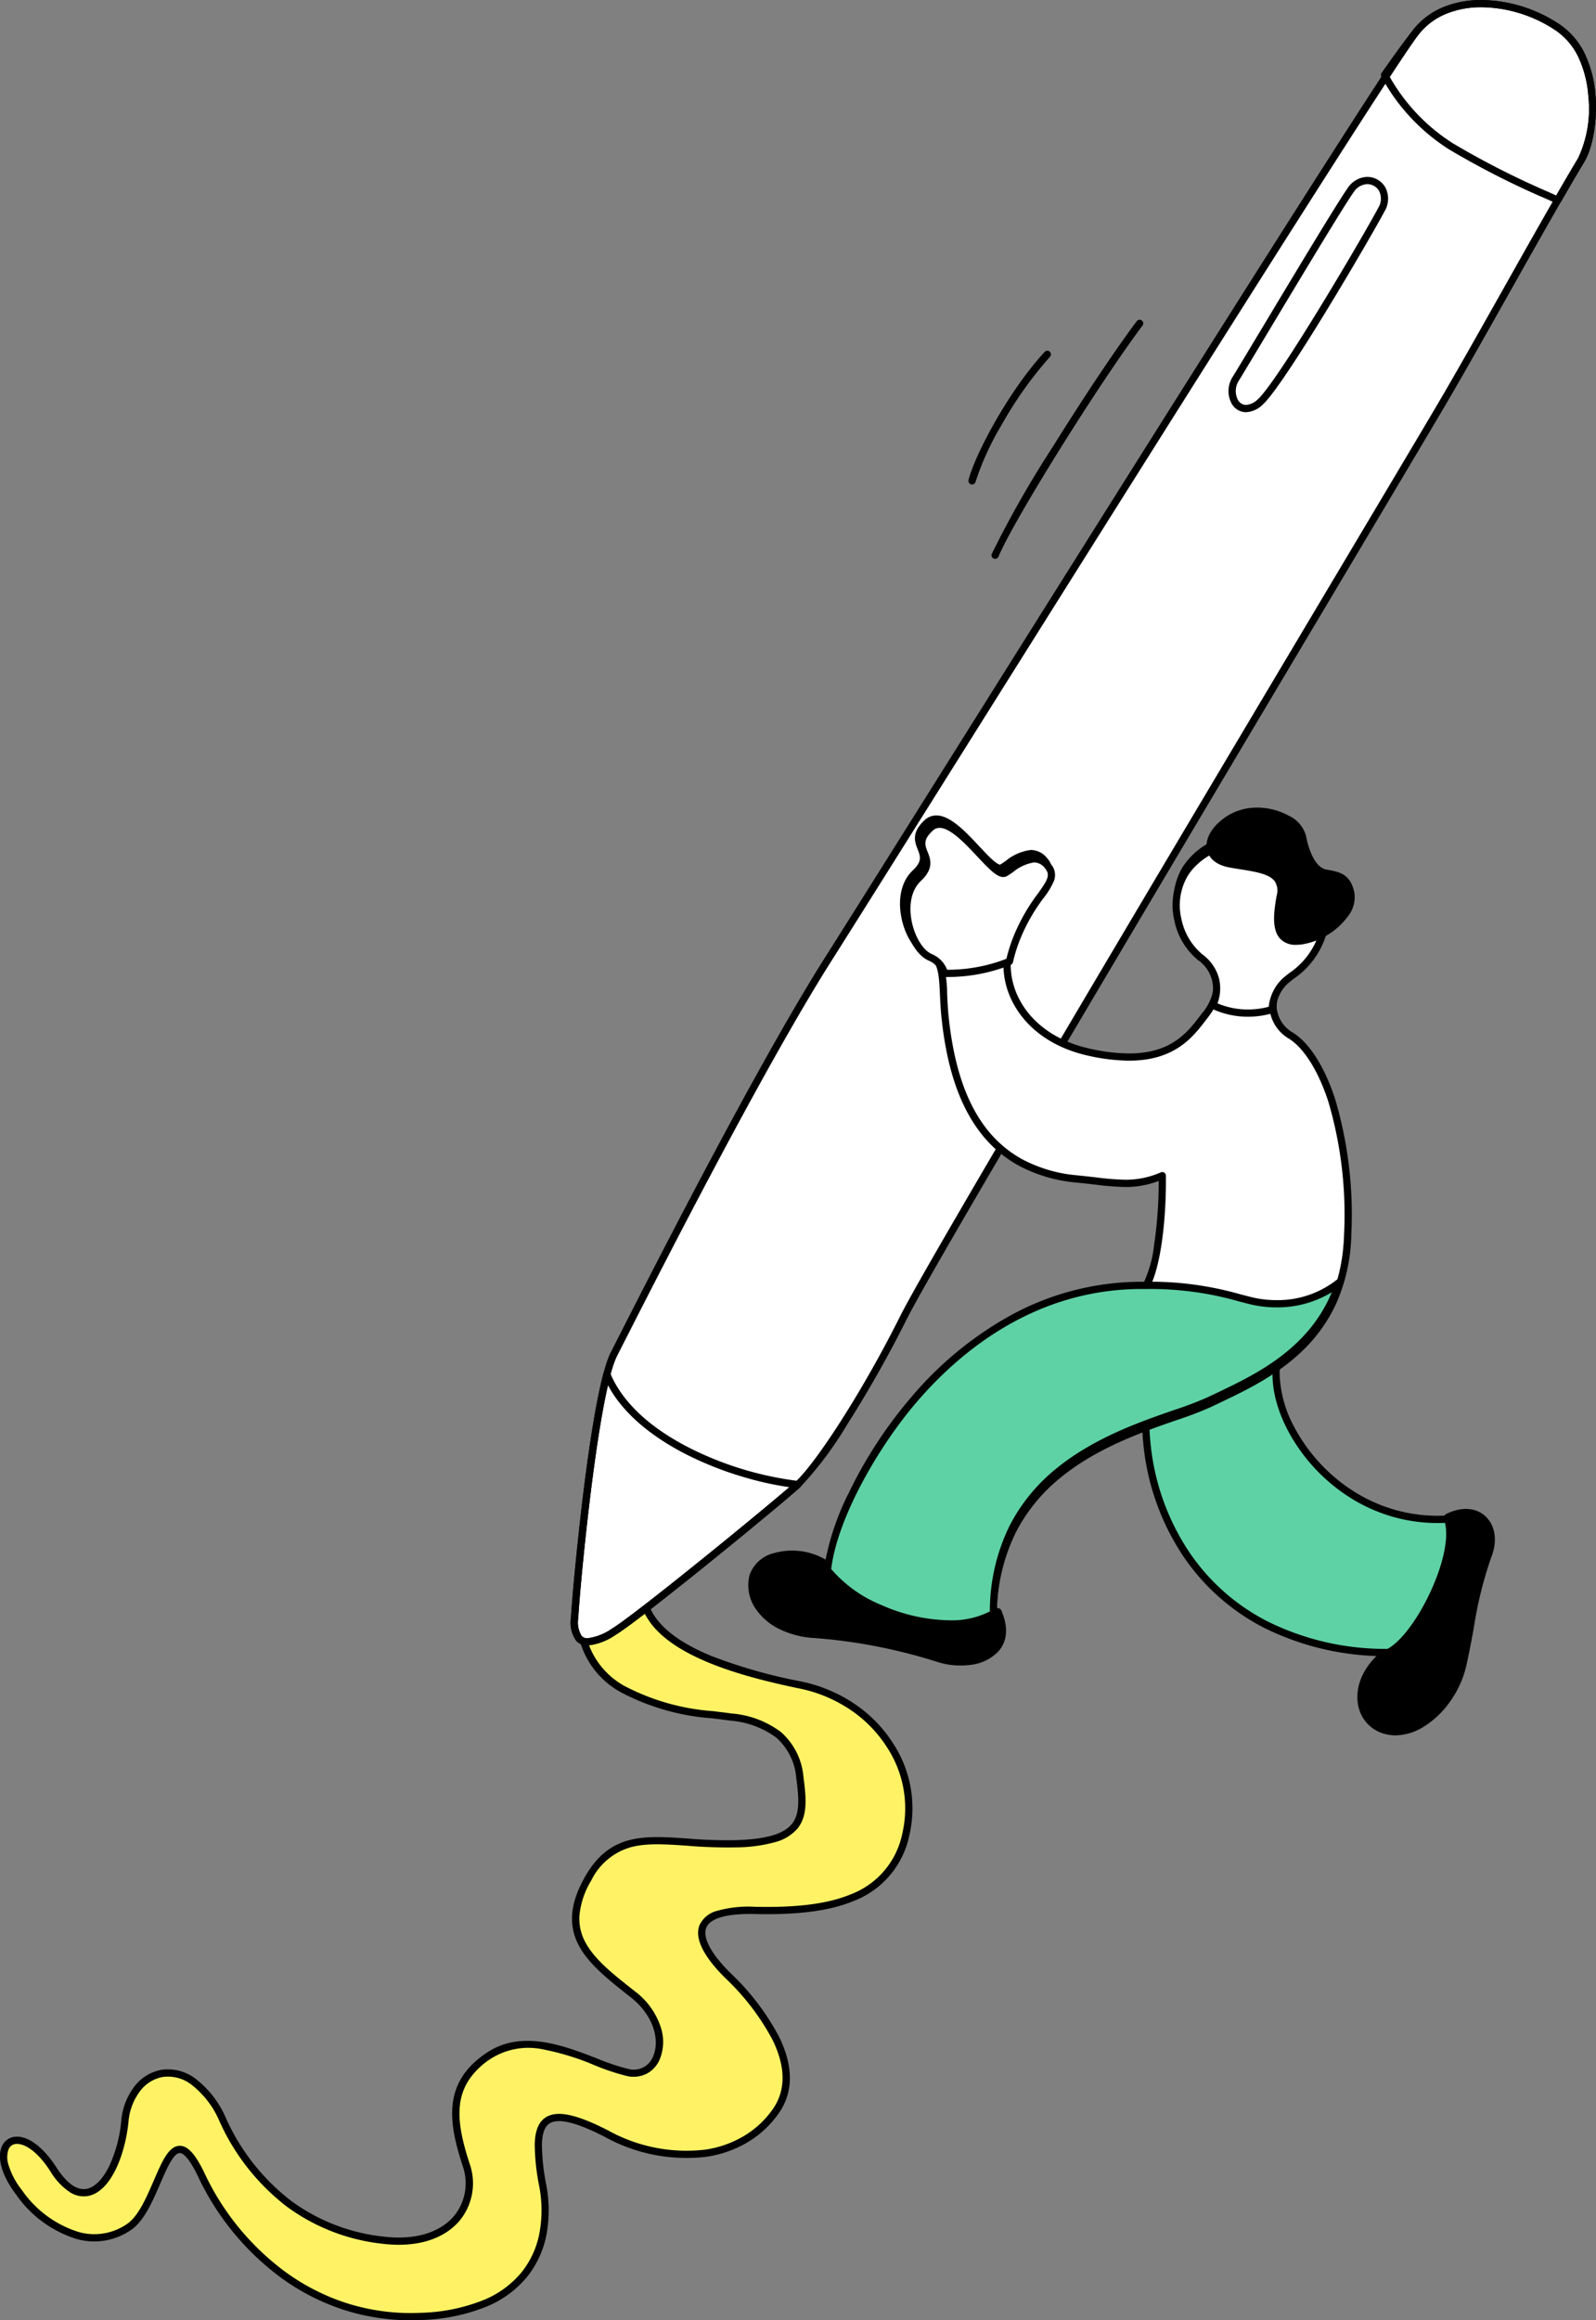 <svg xmlns="http://www.w3.org/2000/svg" width="215.195" height="312.759" viewBox="0 0 215.195 312.759">
  <rect x="0" y="0" width="215.195" height="312.759" fill="#808080" stroke="none"/>
  <g id="グループ_33877" data-name="グループ 33877" transform="translate(-613.483 -716.663)">
    <g id="グループ_33876" data-name="グループ 33876" transform="translate(613.975 717.15)">
      <path id="パス_73404" data-name="パス 73404" d="M676.312,825.642c-3.712-3.1-9.718-2.2-10.632,1.035s1.946,7.4,8.185,7.86a72.929,72.929,0,0,1,16.755,3.237c4.578,1.5,10.62-.489,8.077-6.277" transform="translate(-564.636 -614.727)"/>
      <path id="パス_73404_-_アウトライン" data-name="パス 73404 - アウトライン" d="M693.648,838.741a10.3,10.3,0,0,1-3.179-.5,72.337,72.337,0,0,0-16.64-3.214,12.182,12.182,0,0,1-4.716-1.257,8.217,8.217,0,0,1-2.977-2.529,5.573,5.573,0,0,1-.924-4.693,4.6,4.6,0,0,1,3.277-2.953,8.974,8.974,0,0,1,8.136,1.677.487.487,0,0,1-.625.748,8.018,8.018,0,0,0-7.223-1.493,3.654,3.654,0,0,0-2.627,2.286,4.6,4.6,0,0,0,.785,3.869c1.339,1.914,3.879,3.143,6.967,3.373a73.346,73.346,0,0,1,16.871,3.26,9.171,9.171,0,0,0,4.1.37,5.213,5.213,0,0,0,3.13-1.465c.986-1.087,1.073-2.651.251-4.522a.487.487,0,0,1,.893-.392c1.249,2.842.46,4.6-.422,5.57a6.091,6.091,0,0,1-3.711,1.774A9.464,9.464,0,0,1,693.648,838.741Z" transform="translate(-564.636 -614.727)"/>
      <path id="パス_73405" data-name="パス 73405" d="M711.157,839.579c-5.224,3.722-4.53,9.657-.314,10.755s9.181-3.567,10.359-8.9,1.757-10.578,3.37-14.627-1.319-7.294-5.435-5.215" transform="translate(-524.44 -617.554)"/>
      <path id="パス_73405_-_アウトライン" data-name="パス 73405 - アウトライン" d="M712.126,850.984a5.566,5.566,0,0,1-1.406-.178,4.9,4.9,0,0,1-3.655-3.942c-.5-2.709.961-5.653,3.809-7.682a.487.487,0,1,1,.566.794c-3.032,2.16-3.752,4.883-3.416,6.712a3.894,3.894,0,0,0,2.942,3.175,5.778,5.778,0,0,0,4.48-.9,12.443,12.443,0,0,0,5.28-7.635c.371-1.679.683-3.359.986-4.983a53.6,53.6,0,0,1,2.407-9.719c.715-1.789.5-3.5-.557-4.472-1.007-.922-2.54-.969-4.206-.127a.487.487,0,0,1-.44-.87c2.018-1.019,4-.915,5.3.278,1.365,1.25,1.673,3.377.8,5.552a52.951,52.951,0,0,0-2.354,9.536c-.3,1.632-.618,3.32-.992,5.015a13.58,13.58,0,0,1-2.138,4.8,12.339,12.339,0,0,1-3.585,3.456A7.367,7.367,0,0,1,712.126,850.984Z" transform="translate(-524.44 -617.554)"/>
      <path id="パス_73406" data-name="パス 73406" d="M695.336,825.044c-6.07,5.37-3.937,14.645,2.121,17.738s9.271,3.024,14.619,3.762,8.555,2.871,9.265,8.167.7,8.618-8.571,8.907-15.693-2.877-19.982,4.7.342,11.109,6.044,15.606,3.911,11.481-.724,10.522-12.482-6.261-18.546-2.363-5.006,9.273-3.227,14.79-2.156,11.33-11.428,10.154-16.76-6.412-21.387-16.2-12.474-7-13.2.213-5.012,13.69-9.637,6.47-9.625-3.458-4.64,3.094,11.093,7.437,14.975,4.57c4.283-3.163,5.017-16.63,9.639-6.844s14.957,19.658,29.582,19,17.854-9.554,16.431-17.579-1.054-12,8.571-7.061,18.546,3.1,22.831-3.006-2.121-14.06-6.4-18.256-6.412-9.054,3.577-8.826,18.194-1.391,20.347-10.152-3.9-18.1-14.247-20.241-26.385-6.567-19.594-18.041" transform="translate(-613.975 -615.575)" fill="#fff365"/>
      <path id="パス_73406_-_アウトライン" data-name="パス 73406 - アウトライン" d="M668.873,927.846a29.341,29.341,0,0,1-8.92-1.369,30.187,30.187,0,0,1-8.537-4.337,35.982,35.982,0,0,1-11.2-13.606c-1.323-2.8-2.129-3.228-2.5-3.228h-.008c-.847.014-1.787,2.191-2.616,4.111-.994,2.3-2.121,4.913-3.789,6.145a8.694,8.694,0,0,1-7.487,1.327,15.533,15.533,0,0,1-8.166-5.994c-1.9-2.5-2.615-4.928-1.907-6.5a2.14,2.14,0,0,1,1.839-1.292c1.706-.124,3.763,1.421,5.506,4.137.981,1.531,2.5,3.271,4.183,2.869,1.048-.251,2.085-1.32,2.921-3.011a18.276,18.276,0,0,0,1.638-6.113,8.867,8.867,0,0,1,1.772-4.647,5.894,5.894,0,0,1,3.628-2.246,6.106,6.106,0,0,1,4.577,1.165,13.293,13.293,0,0,1,4.145,5.356,29.059,29.059,0,0,0,8.8,11.148,25.618,25.618,0,0,0,12.207,4.781c5.87.745,8.641-1.427,9.771-2.787a6.983,6.983,0,0,0,1.131-6.734c-1.777-5.512-2.976-11.238,3.428-15.349,4.653-2.99,10.213-.845,14.68.879a29.98,29.98,0,0,0,4.229,1.418,2.793,2.793,0,0,0,3.314-1.623c.962-2.067.244-5.492-2.99-8.039l-.185-.146c-2.783-2.194-5.412-4.267-6.753-6.729-1.513-2.779-1.268-5.751.771-9.354,3.34-5.9,7.98-5.577,13.854-5.167a62.811,62.811,0,0,0,6.537.218c3.964-.123,6.334-.8,7.459-2.126,1.181-1.392,1-3.551.644-6.23a8.128,8.128,0,0,0-2.719-5.483,12.014,12.014,0,0,0-6.129-2.266c-.871-.12-1.683-.219-2.468-.314a31.19,31.19,0,0,1-12.307-3.5,11.433,11.433,0,0,1-5.918-8.727,11.062,11.062,0,0,1,3.7-9.811.487.487,0,1,1,.646.73,10.1,10.1,0,0,0-2.887,4.232,10.607,10.607,0,0,0,4.907,12.707,30.389,30.389,0,0,0,11.981,3.4c.789.1,1.6.194,2.483.316a12.754,12.754,0,0,1,6.617,2.48,9.053,9.053,0,0,1,3.065,6.105c.39,2.922.574,5.291-.866,6.99a6.011,6.011,0,0,1-2.938,1.759,20.391,20.391,0,0,1-5.234.71,64.454,64.454,0,0,1-6.636-.22c-2.894-.2-5.393-.377-7.536.18a8.539,8.539,0,0,0-5.4,4.494,11.1,11.1,0,0,0-1.6,4.745,6.619,6.619,0,0,0,.838,3.663c1.245,2.287,3.681,4.207,6.5,6.43l.185.145a9.859,9.859,0,0,1,3.421,4.743,6.238,6.238,0,0,1-.15,4.474,3.9,3.9,0,0,1-1.714,1.85,3.984,3.984,0,0,1-2.682.316,30.551,30.551,0,0,1-4.382-1.463,34.714,34.714,0,0,0-7-2.142,9.447,9.447,0,0,0-6.8,1.174,10.1,10.1,0,0,0-3.168,3.031,7.7,7.7,0,0,0-1.168,3.4c-.265,2.467.473,5.207,1.309,7.8a7.94,7.94,0,0,1-1.309,7.656c-1.257,1.514-4.312,3.935-10.644,3.132a26.581,26.581,0,0,1-12.666-4.965,30.02,30.02,0,0,1-9.1-11.514,12.352,12.352,0,0,0-3.823-4.973,5.155,5.155,0,0,0-3.853-1,4.936,4.936,0,0,0-3.029,1.89,7.9,7.9,0,0,0-1.566,4.139c-.43,4.3-2.273,9.25-5.3,9.975a3.39,3.39,0,0,1-2.634-.5,8.779,8.779,0,0,1-2.6-2.793c-1.821-2.838-3.578-3.767-4.614-3.691a1.161,1.161,0,0,0-1.022.72,3.282,3.282,0,0,0,0,2.138,10.334,10.334,0,0,0,1.8,3.368,14.583,14.583,0,0,0,7.634,5.64,7.737,7.737,0,0,0,6.663-1.167c1.457-1.076,2.528-3.558,3.474-5.747,1.128-2.612,2.018-4.674,3.495-4.7h.026c1.1,0,2.139,1.17,3.375,3.787a34.99,34.99,0,0,0,10.886,13.232,29.214,29.214,0,0,0,8.261,4.2,28.555,28.555,0,0,0,9.972,1.292,24.367,24.367,0,0,0,8.52-1.745,12.98,12.98,0,0,0,5.091-3.753,12.022,12.022,0,0,0,2.417-5.434,17.161,17.161,0,0,0-.054-6.075,30.13,30.13,0,0,1-.617-5.706c.043-1.744.481-2.9,1.341-3.534,1.507-1.112,4.143-.6,8.549,1.661a21.807,21.807,0,0,0,13.123,2.59A14.238,14.238,0,0,0,713.8,903a12.653,12.653,0,0,0,3.873-3.6c1.777-2.531,1.769-5.677-.026-9.35a32.373,32.373,0,0,0-6.314-8.278c-2.118-2.078-4.446-5.021-3.51-7.238a3.6,3.6,0,0,1,2.367-1.882,15.634,15.634,0,0,1,5.072-.541c5.735.128,9.838-.4,12.914-1.67a11.112,11.112,0,0,0,6.948-8.111,15.028,15.028,0,0,0-2.018-11.68,17.247,17.247,0,0,0-4.852-5.016,19.09,19.09,0,0,0-7-2.951c-7.738-1.6-18.332-4.417-20.984-10.416-1.1-2.485-.739-5.295,1.069-8.351a.487.487,0,0,1,.839.5,10.566,10.566,0,0,0-1.511,4.116,6.375,6.375,0,0,0,.495,3.344c1.084,2.45,3.843,4.607,8.2,6.411a69.959,69.959,0,0,0,12.089,3.444,20.059,20.059,0,0,1,7.358,3.1,18.216,18.216,0,0,1,5.124,5.3,15.994,15.994,0,0,1,2.14,12.433,12.068,12.068,0,0,1-7.523,8.78c-3.2,1.321-7.433,1.874-13.308,1.744-3.725-.086-5.979.547-6.519,1.827-.556,1.317.645,3.563,3.294,6.163a33.341,33.341,0,0,1,6.508,8.545c1.962,4.016,1.945,7.495-.052,10.338a13.623,13.623,0,0,1-4.169,3.878,15.209,15.209,0,0,1-5.568,1.968,22.769,22.769,0,0,1-13.715-2.687c-3.925-2.014-6.387-2.584-7.525-1.744-.6.444-.91,1.351-.945,2.773a29.3,29.3,0,0,0,.6,5.512,18.128,18.128,0,0,1,.053,6.42,12.987,12.987,0,0,1-2.615,5.868,13.943,13.943,0,0,1-5.466,4.039,25.324,25.324,0,0,1-8.862,1.824Q669.566,927.846,668.873,927.846Z" transform="translate(-613.975 -615.575)"/>
      <g id="グループ_33875" data-name="グループ 33875" transform="translate(76.971)">
        <path id="パス_73407" data-name="パス 73407" d="M789.893,738.236c2.033-3.38,2.855-13.763-3.094-17.824s-14.74-4.769-19.01.36-69.137,108.981-79.331,125.044-26.3,48.14-28.975,53.354-5.109,31.576-5.316,35.582,1.944,3.844,5.258,1.874,22.032-17.324,24.835-19.853,9.2-12.369,14.273-22.541,67.84-114.941,73.416-124.55S785.212,746.023,789.893,738.236Z" transform="translate(-654.154 -717.15)" fill="#fff"/>
        <path id="パス_73407_-_アウトライン" data-name="パス 73407 - アウトライン" d="M776.462,716.663h0a19.355,19.355,0,0,1,10.611,3.347,10.025,10.025,0,0,1,3.448,4.224,15.845,15.845,0,0,1,1.3,5.307c.269,3.339-.354,7.018-1.515,8.947-2.664,4.431-6.381,11.035-9.976,17.421-2.735,4.859-5.563,9.882-7.964,14.019-1.552,2.675-7.383,12.467-15.454,26.021-20.306,34.1-54.291,91.175-57.948,98.5a159.617,159.617,0,0,1-8.012,14.18,49.247,49.247,0,0,1-6.37,8.505c-3.013,2.718-21.585,17.928-24.912,19.91a8,8,0,0,1-3.76,1.418,1.98,1.98,0,0,1-1.5-.6,4.171,4.171,0,0,1-.736-3.14c.2-3.857,2.632-30.45,5.369-35.78.27-.526.681-1.333,1.2-2.356,4.605-9.047,18.62-36.576,27.8-51.037,2.482-3.91,8.229-13.065,15.505-24.655,22.666-36.1,60.6-96.531,63.863-100.439a10,10,0,0,1,4.04-2.894A13.456,13.456,0,0,1,776.462,716.663ZM655.916,937.489a7.419,7.419,0,0,0,3.261-1.281c3.179-1.894,21.819-17.145,24.757-19.8,2.629-2.373,8.948-11.939,14.163-22.4,3.673-7.36,37.67-64.454,57.983-98.566,8.069-13.551,13.9-23.341,15.448-26.011,2.4-4.131,5.224-9.152,7.958-14.007,3.6-6.392,7.318-13,9.99-17.445a15.616,15.616,0,0,0,1.378-8.367,14.877,14.877,0,0,0-1.219-4.981,9.064,9.064,0,0,0-3.11-3.822,18.355,18.355,0,0,0-10.062-3.177,12.489,12.489,0,0,0-4.646.834,9.041,9.041,0,0,0-3.653,2.613c-3.22,3.858-41.133,64.25-63.786,100.333-7.277,11.591-13.025,20.747-15.508,24.66-9.151,14.422-23.15,41.921-27.75,50.957-.521,1.023-.932,1.831-1.2,2.359-1.1,2.142-2.322,8.394-3.534,18.08-.947,7.573-1.619,15.175-1.729,17.3a3.467,3.467,0,0,0,.469,2.418A1.018,1.018,0,0,0,655.916,937.489Z" transform="translate(-654.154 -717.15)"/>
        <path id="パス_73408" data-name="パス 73408" d="M658.523,809.549a.487.487,0,0,1,.451.3c1.129,2.745,3.971,6.758,11.1,10.282a44.789,44.789,0,0,0,14.24,4.246.487.487,0,0,1,.277.847c-3.013,2.718-21.586,17.928-24.912,19.91a8,8,0,0,1-3.76,1.418,1.98,1.98,0,0,1-1.5-.6,4.17,4.17,0,0,1-.736-3.139c.152-2.922,2.018-24.073,4.371-32.907a.487.487,0,0,1,.439-.361Zm24.6,15.667a42.613,42.613,0,0,1-5.8-1.258,46.043,46.043,0,0,1-7.681-2.951c-3.748-1.854-8.538-4.963-10.971-9.524-1.073,4.637-2.006,11.619-2.621,16.894-.812,6.955-1.307,12.87-1.391,14.491a3.466,3.466,0,0,0,.469,2.418,1.018,1.018,0,0,0,.792.293,7.419,7.419,0,0,0,3.261-1.281C662.137,842.534,678.513,829.181,683.119,825.216Z" transform="translate(-654.154 -625.241)"/>
        <path id="パス_73409" data-name="パス 73409" d="M732.405,744.129a.486.486,0,0,1-.2-.045l-1.187-.545a113.331,113.331,0,0,1-13.234-6.718A26.446,26.446,0,0,1,708.624,727a.487.487,0,0,1,.031-.511c2.095-2.979,3.588-5.006,4.439-6.024a10,10,0,0,1,4.04-2.894,13.458,13.458,0,0,1,5.007-.9,19.354,19.354,0,0,1,10.611,3.347,10.024,10.024,0,0,1,3.448,4.224,15.845,15.845,0,0,1,1.3,5.307c.269,3.338-.354,7.018-1.515,8.947-.926,1.542-1.989,3.358-3.16,5.4A.488.488,0,0,1,732.405,744.129ZM709.626,726.8A25.467,25.467,0,0,0,718.3,736a112.7,112.7,0,0,0,13.12,6.656l.783.359c1.087-1.888,2.078-3.578,2.948-5.028a15.615,15.615,0,0,0,1.378-8.367,14.877,14.877,0,0,0-1.219-4.981,9.065,9.065,0,0,0-3.11-3.822,18.356,18.356,0,0,0-10.062-3.177,12.49,12.49,0,0,0-4.646.834,9.041,9.041,0,0,0-3.653,2.613C713.032,722.055,711.614,723.976,709.626,726.8Z" transform="translate(-599.832 -717.15)"/>
        <path id="パス_73410" data-name="パス 73410" d="M716.949,728.65h0a2.817,2.817,0,0,1,2.4,1.357,3.275,3.275,0,0,1-.068,3.272c-.987,1.855-4.281,7.577-7.9,13.5-3.024,4.946-6.958,11.139-8.522,12.552a3.445,3.445,0,0,1-2.263,1.034,2.232,2.232,0,0,1-1.972-1.224,3.554,3.554,0,0,1,.179-3.551c.438-.7,1.848-3.051,3.634-6.027,4.162-6.936,10.451-17.417,11.874-19.417A3.238,3.238,0,0,1,716.949,728.65ZM700.6,759.386a2.563,2.563,0,0,0,1.61-.783c2.652-2.4,13.979-21.581,16.214-25.782a2.3,2.3,0,0,0,.093-2.313,1.837,1.837,0,0,0-1.567-.884h0a2.294,2.294,0,0,0-1.841,1.082c-1.4,1.968-7.678,12.43-11.832,19.353-1.789,2.981-3.2,5.335-3.644,6.043a2.6,2.6,0,0,0-.152,2.562A1.288,1.288,0,0,0,700.6,759.386Z" transform="translate(-610.054 -705.29)"/>
      </g>
      <path id="パス_73411" data-name="パス 73411" d="M711.919,810.154c-5.384,6.812,4.739,25.2,21.664,24.172,1.651,4.546-3.868,15.9-7.98,17.983-28.295-.193-37.568-25.762-30.453-44.226" transform="translate(-538.885 -630.046)" fill="#5ed2a5"/>
      <path id="パス_73411_-_アウトライン" data-name="パス 73411 - アウトライン" d="M725.6,852.8h0a36.786,36.786,0,0,1-16.755-3.818,29.19,29.19,0,0,1-10.871-9.6A32.954,32.954,0,0,1,692.537,824a35.48,35.48,0,0,1,2.157-16.095.487.487,0,1,1,.91.35,34.5,34.5,0,0,0-2.1,15.651,31.977,31.977,0,0,0,5.272,14.916,28.224,28.224,0,0,0,10.512,9.287,35.764,35.764,0,0,0,16.193,3.709c1.823-.99,4.1-4.022,5.826-7.782,1.719-3.735,2.434-7.2,1.918-9.206a22.055,22.055,0,0,1-6.827-.76,22.34,22.34,0,0,1-6.117-2.737,24.082,24.082,0,0,1-8.254-8.978c-2.547-4.878-2.736-9.669-.495-12.505a.487.487,0,0,1,.765.6,7.3,7.3,0,0,0-1.329,5.005,16.152,16.152,0,0,0,1.924,6.444,23.092,23.092,0,0,0,7.915,8.609,21.367,21.367,0,0,0,5.85,2.618,21.108,21.108,0,0,0,6.892.707.488.488,0,0,1,.488.32c.8,2.2.109,6.043-1.844,10.287a28.56,28.56,0,0,1-2.99,5.107,10.779,10.779,0,0,1-3.384,3.19A.487.487,0,0,1,725.6,852.8Z" transform="translate(-538.885 -630.046)"/>
      <path id="パス_73412" data-name="パス 73412" d="M733.519,802.8c-4-2.568-2.246-6.593-.846-7.906s4.437-2.857,5.386-7.178a9.853,9.853,0,0,0-6.983-11.629c-3.786-1.158-9.532.519-11.822,4.253s-.818,8.949,2.1,11.211,2.819,5.525.553,8.447-5.093,7.317-15.611,5.013c-8.829-1.928-12.8-9.152-10.433-15.6s6.229-7.966,4.393-10.2-4.073-.125-5.736.913-7.067-8.915-10.146-6.022,1.512,3.854-1.57,6.748-1.1,9.482,1.578,10.652,1.968,4.172,2.449,8.774c1.255,11.909,5.871,20.633,17.8,21.815,5.471.543,7.544,1.184,11.5-.448.062,6.727-.913,13.212-2.413,15.247-26.633-.273-41.642,28.082-42.774,38.375,4.178,5.569,16.294,9.474,22.386,5.855.137-22.292,22.254-25.412,29.154-28.738s18.184-7.864,18.642-22.806S737.514,805.367,733.519,802.8Z" transform="translate(-559.894 -663.658)" fill="#fff"/>
      <path id="パス_73412_-_アウトライン" data-name="パス 73412 - アウトライン" d="M685.658,773.087c1.889,0,3.96,2.214,5.786,4.167.642.686,1.248,1.335,1.769,1.8.669.6.946.661,1.034.661a.053.053,0,0,0,.018,0c.227-.142.469-.307.725-.481a6.551,6.551,0,0,1,3.406-1.492,2.845,2.845,0,0,1,2.239,1.164,2.208,2.208,0,0,1,.455,2.273,9.869,9.869,0,0,1-1.4,2.323,24.3,24.3,0,0,0-3.369,6.082,10.136,10.136,0,0,0,.631,8.488c1.769,3.225,5.124,5.521,9.448,6.465a24.778,24.778,0,0,0,5.23.633c5.7,0,7.868-2.826,9.606-5.1l.285-.371a6.506,6.506,0,0,0,1.566-4.151,4.74,4.74,0,0,0-2.033-3.613,9.265,9.265,0,0,1-3.182-5.333,8.817,8.817,0,0,1,.963-6.517,9.764,9.764,0,0,1,4.2-3.6,12.915,12.915,0,0,1,5.437-1.249h0a9.381,9.381,0,0,1,2.74.383,10.4,10.4,0,0,1,6.356,5.114,10.6,10.6,0,0,1,.961,7.085,11.125,11.125,0,0,1-4.581,6.641c-.37.293-.689.545-.947.788a5.091,5.091,0,0,0-1.446,3.86,4.351,4.351,0,0,0,2.221,3.282c2.244,1.443,4.258,4.643,5.673,9.011a54.91,54.91,0,0,1,2.155,18.194,24.07,24.07,0,0,1-1.987,9.172,20.889,20.889,0,0,1-4.48,6.368c-3.517,3.443-7.847,5.5-11.327,7.154-.391.186-.761.361-1.123.536a48.353,48.353,0,0,1-4.706,1.795c-4.465,1.549-10.58,3.671-15.483,7.649a23.052,23.052,0,0,0-6.149,7.5,25.334,25.334,0,0,0-2.54,11.358.488.488,0,0,1-.239.416,12.006,12.006,0,0,1-6.19,1.469,24.417,24.417,0,0,1-9.555-2.142,18.391,18.391,0,0,1-7.28-5.309.488.488,0,0,1-.095-.346,35.29,35.29,0,0,1,3.433-10.477,59.564,59.564,0,0,1,8.4-12.818,47.748,47.748,0,0,1,13.207-10.9,36.851,36.851,0,0,1,17.835-4.615h.124a16.191,16.191,0,0,0,1.568-5.45,58.283,58.283,0,0,0,.618-8.6,12.4,12.4,0,0,1-4.475.816A37.775,37.775,0,0,1,707,822.84c-.718-.082-1.532-.174-2.419-.262a20.31,20.31,0,0,1-7.823-2.29,16.641,16.641,0,0,1-5.423-4.791c-2.664-3.629-4.3-8.591-4.989-15.168-.119-1.138-.166-2.186-.208-3.11-.137-3.041-.277-4.536-1.952-5.268-1.53-.667-2.852-2.813-3.29-5.34s.135-4.76,1.574-6.113c1.3-1.222,1.035-1.9.666-2.84-.39-.995-.875-2.233.9-3.908A2.3,2.3,0,0,1,685.658,773.087Zm8.589,7.6c-.882,0-1.861-1-3.515-2.77-1.607-1.719-3.608-3.858-5.074-3.858a1.34,1.34,0,0,0-.948.4c-1.3,1.223-1.032,1.9-.664,2.842.39.995.875,2.233-.906,3.906-1.2,1.125-1.663,3.034-1.281,5.236.373,2.148,1.516,4.088,2.72,4.613a3.583,3.583,0,0,1,2.1,2.4,15.859,15.859,0,0,1,.431,3.713c.041.911.088,1.943.2,3.052.675,6.4,2.246,11.206,4.805,14.693a15.674,15.674,0,0,0,5.106,4.513,19.345,19.345,0,0,0,7.449,2.174c.895.089,1.712.182,2.433.264a37.152,37.152,0,0,0,4.056.327,11.705,11.705,0,0,0,4.774-1,.487.487,0,0,1,.673.446c.065,7.059-.967,13.45-2.508,15.541a.487.487,0,0,1-.392.2h-.005l-.376,0c-14.246,0-24.342,8.254-30.3,15.177-6.768,7.861-10.923,17.246-11.583,22.573a17.679,17.679,0,0,0,6.775,4.849,23.424,23.424,0,0,0,9.162,2.06,11.3,11.3,0,0,0,5.457-1.2,26.17,26.17,0,0,1,2.642-11.509,24.02,24.02,0,0,1,6.405-7.818c5.036-4.086,11.245-6.24,15.778-7.813a47.854,47.854,0,0,0,4.6-1.752c.365-.176.736-.352,1.128-.538,3.414-1.622,7.663-3.64,11.063-6.97,3.967-3.885,5.987-8.75,6.175-14.873a53.94,53.94,0,0,0-2.108-17.864c-1.326-4.094-3.247-7.189-5.272-8.491a5.343,5.343,0,0,1-2.665-4.013,6.043,6.043,0,0,1,1.749-4.659c.287-.271.638-.548,1.009-.842a10.14,10.14,0,0,0,4.234-6.085,9.615,9.615,0,0,0-.872-6.423,9.442,9.442,0,0,0-5.778-4.635,8.411,8.411,0,0,0-2.455-.34h0c-3.6,0-7.225,1.8-8.807,4.382a7.848,7.848,0,0,0-.842,5.8,8.4,8.4,0,0,0,2.828,4.77c2.971,2.31,3.216,5.809.64,9.131l-.282.367c-1.77,2.312-4.194,5.479-10.381,5.479a25.745,25.745,0,0,1-5.438-.656c-4.6-1.005-8.189-3.473-10.095-6.949a11.1,11.1,0,0,1-.691-9.293,25.158,25.158,0,0,1,3.491-6.313c1.309-1.83,1.723-2.509.983-3.41a1.9,1.9,0,0,0-1.486-.808,5.919,5.919,0,0,0-2.857,1.322c-.264.18-.514.35-.759.5A1,1,0,0,1,694.247,780.69Z" transform="translate(-559.894 -663.658)"/>
      <path id="パス_73413" data-name="パス 73413" d="M739.957,805.2a13.939,13.939,0,0,1-11.9,2.467c-3.78-.929-7.277-2.125-14.346-2.071-26.633-.273-41.642,28.082-42.774,38.375,4.178,5.569,16.294,9.474,22.386,5.855.137-22.292,22.254-25.412,29.154-28.738C728.173,818.35,736.835,814.758,739.957,805.2Z" transform="translate(-559.876 -632.824)" fill="#5ed2a5"/>
      <path id="パス_73413_-_アウトライン" data-name="パス 73413 - アウトライン" d="M739.957,804.715a.488.488,0,0,1,.463.639,21.184,21.184,0,0,1-7.341,10.276,47.9,47.9,0,0,1-9.315,5.389q-.55.262-1.071.511a48.335,48.335,0,0,1-4.706,1.795c-4.465,1.549-10.58,3.671-15.483,7.649a23.051,23.051,0,0,0-6.149,7.5,25.333,25.333,0,0,0-2.54,11.357.488.488,0,0,1-.239.416,12.005,12.005,0,0,1-6.19,1.47,24.417,24.417,0,0,1-9.555-2.142,18.391,18.391,0,0,1-7.28-5.309.488.488,0,0,1-.095-.346,35.29,35.29,0,0,1,3.433-10.477,59.564,59.564,0,0,1,8.4-12.818,47.749,47.749,0,0,1,13.207-10.9,36.851,36.851,0,0,1,17.835-4.615l.382,0a44,44,0,0,1,12.941,1.7c.5.128,1.013.261,1.521.386a13.946,13.946,0,0,0,3.327.39,12.823,12.823,0,0,0,8.144-2.762A.487.487,0,0,1,739.957,804.715Zm-26.242,1.371h0l-.376,0c-14.246,0-24.342,8.254-30.3,15.177-5.138,5.967-10.733,15.6-11.583,22.573a17.677,17.677,0,0,0,6.775,4.849,23.424,23.424,0,0,0,9.162,2.06,11.3,11.3,0,0,0,5.457-1.2,26.168,26.168,0,0,1,2.642-11.509,24.018,24.018,0,0,1,6.405-7.818c5.036-4.086,11.245-6.24,15.778-7.813a47.843,47.843,0,0,0,4.6-1.752q.522-.251,1.076-.513c5.283-2.511,12.4-5.9,15.607-13.62a14.069,14.069,0,0,1-7.446,2.043,14.934,14.934,0,0,1-3.561-.418c-.512-.126-1.03-.259-1.53-.389a43.008,43.008,0,0,0-12.241-1.67l-.453,0Z" transform="translate(-559.876 -632.824)"/>
      <path id="パス_73414" data-name="パス 73414" d="M707.6,775.017c-3.786-1.158-9.532.519-11.822,4.254s-.818,8.949,2.1,11.211a5.145,5.145,0,0,1,1.713,6.47,11.111,11.111,0,0,0,7.992.579,5.662,5.662,0,0,1,1.611-3.706c1.4-1.317,4.437-2.857,5.386-7.178A9.854,9.854,0,0,0,707.6,775.017Z" transform="translate(-536.553 -661.937)" fill="#fff"/>
      <path id="パス_73414_-_アウトライン" data-name="パス 73414 - アウトライン" d="M705.006,774.168h0a9.382,9.382,0,0,1,2.74.383,10.4,10.4,0,0,1,6.356,5.114,10.6,10.6,0,0,1,.961,7.085,11.125,11.125,0,0,1-4.581,6.641c-.37.293-.689.545-.947.788a5.168,5.168,0,0,0-1.458,3.367.488.488,0,0,1-.346.451,11.782,11.782,0,0,1-3.415.5,11.417,11.417,0,0,1-4.929-1.11.487.487,0,0,1-.238-.628,4.675,4.675,0,0,0-1.563-5.9,9.265,9.265,0,0,1-3.183-5.333,8.817,8.817,0,0,1,.963-6.517,9.764,9.764,0,0,1,4.2-3.6A12.916,12.916,0,0,1,705.006,774.168Zm2.121,22.988a6.134,6.134,0,0,1,1.742-3.688c.286-.27.637-.547,1.008-.841a10.14,10.14,0,0,0,4.234-6.085,9.614,9.614,0,0,0-.872-6.423,9.442,9.442,0,0,0-5.778-4.635,8.411,8.411,0,0,0-2.455-.34h0c-3.6,0-7.225,1.8-8.807,4.382a7.848,7.848,0,0,0-.842,5.8,8.4,8.4,0,0,0,2.828,4.77,5.927,5.927,0,0,1,2.253,3.29,5.775,5.775,0,0,1-.218,3.311,10.489,10.489,0,0,0,4.1.828A10.82,10.82,0,0,0,707.127,797.155Z" transform="translate(-536.553 -661.937)"/>
      <path id="パス_73415" data-name="パス 73415" d="M679.26,791.5a3.38,3.38,0,0,1,1.952,2.167,22.449,22.449,0,0,0,8.744-1.608,21.655,21.655,0,0,1,.786-2.65c2.373-6.454,6.229-7.966,4.393-10.2s-4.072-.125-5.736.913-7.067-8.915-10.146-6.022,1.512,3.854-1.57,6.748S676.578,790.335,679.26,791.5Z" transform="translate(-554.338 -662.956)" fill="#fff"/>
      <path id="パス_73415_-_アウトライン" data-name="パス 73415 - アウトライン" d="M681.54,794.161h0l-.335,0a.487.487,0,0,1-.454-.331,2.894,2.894,0,0,0-1.685-1.876c-1.53-.667-2.852-2.813-3.291-5.34s.135-4.76,1.574-6.113c1.3-1.222,1.035-1.9.666-2.84-.39-.995-.875-2.233.9-3.908a2.3,2.3,0,0,1,1.616-.662c1.889,0,3.96,2.214,5.786,4.167.642.686,1.248,1.335,1.769,1.8.669.6.946.661,1.034.661a.057.057,0,0,0,.018,0c.227-.142.469-.307.725-.481a6.55,6.55,0,0,1,3.406-1.491,2.845,2.845,0,0,1,2.239,1.164,2.208,2.208,0,0,1,.455,2.273,9.871,9.871,0,0,1-1.4,2.323,24.3,24.3,0,0,0-3.369,6.082,21.151,21.151,0,0,0-.768,2.59.487.487,0,0,1-.284.34A22.761,22.761,0,0,1,681.54,794.161Zm-1.006-20.1a1.34,1.34,0,0,0-.948.4c-1.3,1.223-1.032,1.9-.663,2.842.39.995.875,2.233-.906,3.906-1.2,1.125-1.663,3.034-1.281,5.236.373,2.148,1.516,4.088,2.72,4.613a3.786,3.786,0,0,1,2.1,2.129,21.925,21.925,0,0,0,7.988-1.477,22.041,22.041,0,0,1,.746-2.465,25.155,25.155,0,0,1,3.491-6.312c1.309-1.83,1.723-2.509.983-3.41a1.9,1.9,0,0,0-1.486-.808,5.919,5.919,0,0,0-2.856,1.322c-.264.18-.514.35-.759.5a1,1,0,0,1-.533.15c-.882,0-1.861-1-3.516-2.77C684,776.2,682,774.062,680.534,774.062Z" transform="translate(-554.338 -662.956)"/>
      <path id="パス_73416" data-name="パス 73416" d="M699.421,773.8c-3.193,2.137-3.426,5.336.364,5.992s7.313.768,6.661,4.281-.744,6.506,2.807,6.07,7.186-3.859,6.715-6.319-1.823-2.5-3.446-2.825-2.64-2.531-3.106-4.99S703.307,771.208,699.421,773.8Z" transform="translate(-534.309 -663.81)"/>
      <path id="パス_73416_-_アウトライン" data-name="パス 73416 - アウトライン" d="M703.325,772.184h0a8.868,8.868,0,0,1,4.278,1.1,4.277,4.277,0,0,1,2.292,2.642c.5,2.644,1.518,4.364,2.722,4.6l.385.073c1.452.272,2.953.553,3.445,3.139a4.183,4.183,0,0,1-.955,3.193,9.606,9.606,0,0,1-6.178,3.7,5.88,5.88,0,0,1-.711.046,2.789,2.789,0,0,1-2.266-.919c-1.036-1.247-.79-3.51-.369-5.77a2.353,2.353,0,0,0-.255-1.847c-.712-1.01-2.576-1.308-4.734-1.654-.415-.066-.845-.135-1.277-.211-2.382-.413-2.994-1.685-3.147-2.406-.313-1.477.682-3.19,2.6-4.471A7.473,7.473,0,0,1,703.325,772.184ZM708.6,789.7a4.9,4.9,0,0,0,.592-.039,8.7,8.7,0,0,0,5.509-3.306,3.308,3.308,0,0,0,.786-2.437c-.367-1.933-1.233-2.095-2.667-2.363l-.4-.076a3.565,3.565,0,0,1-2.314-1.929,11.305,11.305,0,0,1-1.175-3.448c-.318-1.659-3.278-2.947-5.612-2.947h0a6.5,6.5,0,0,0-3.633,1.051c-1.552,1.039-2.41,2.4-2.185,3.458.176.83,1.015,1.415,2.361,1.648.426.075.852.143,1.263.209,2.376.38,4.428.709,5.377,2.055a3.263,3.263,0,0,1,.417,2.587c-.359,1.93-.621,4.029.16,4.969A1.848,1.848,0,0,0,708.6,789.7Z" transform="translate(-534.309 -663.81)"/>
    </g>
    <path id="パス_73417" data-name="パス 73417" d="M682.194,770.556a.488.488,0,0,1-.45-.675A140.384,140.384,0,0,1,690,755.4c4.211-6.76,8.431-13.07,11.287-16.878a.487.487,0,0,1,.78.585c-5.967,7.957-17.4,26.3-19.421,31.148A.488.488,0,0,1,682.194,770.556Z" transform="translate(65.466 21.437)"/>
    <path id="パス_73418" data-name="パス 73418" d="M680.561,758.8a.488.488,0,0,1-.473-.606c.838-3.354,5.358-11.951,10.261-17.264a.487.487,0,0,1,.717.661,52.161,52.161,0,0,0-6.53,9.2,37.22,37.22,0,0,0-3.5,7.641A.488.488,0,0,1,680.561,758.8Z" transform="translate(63.989 23.166)"/>
  </g>
</svg>
